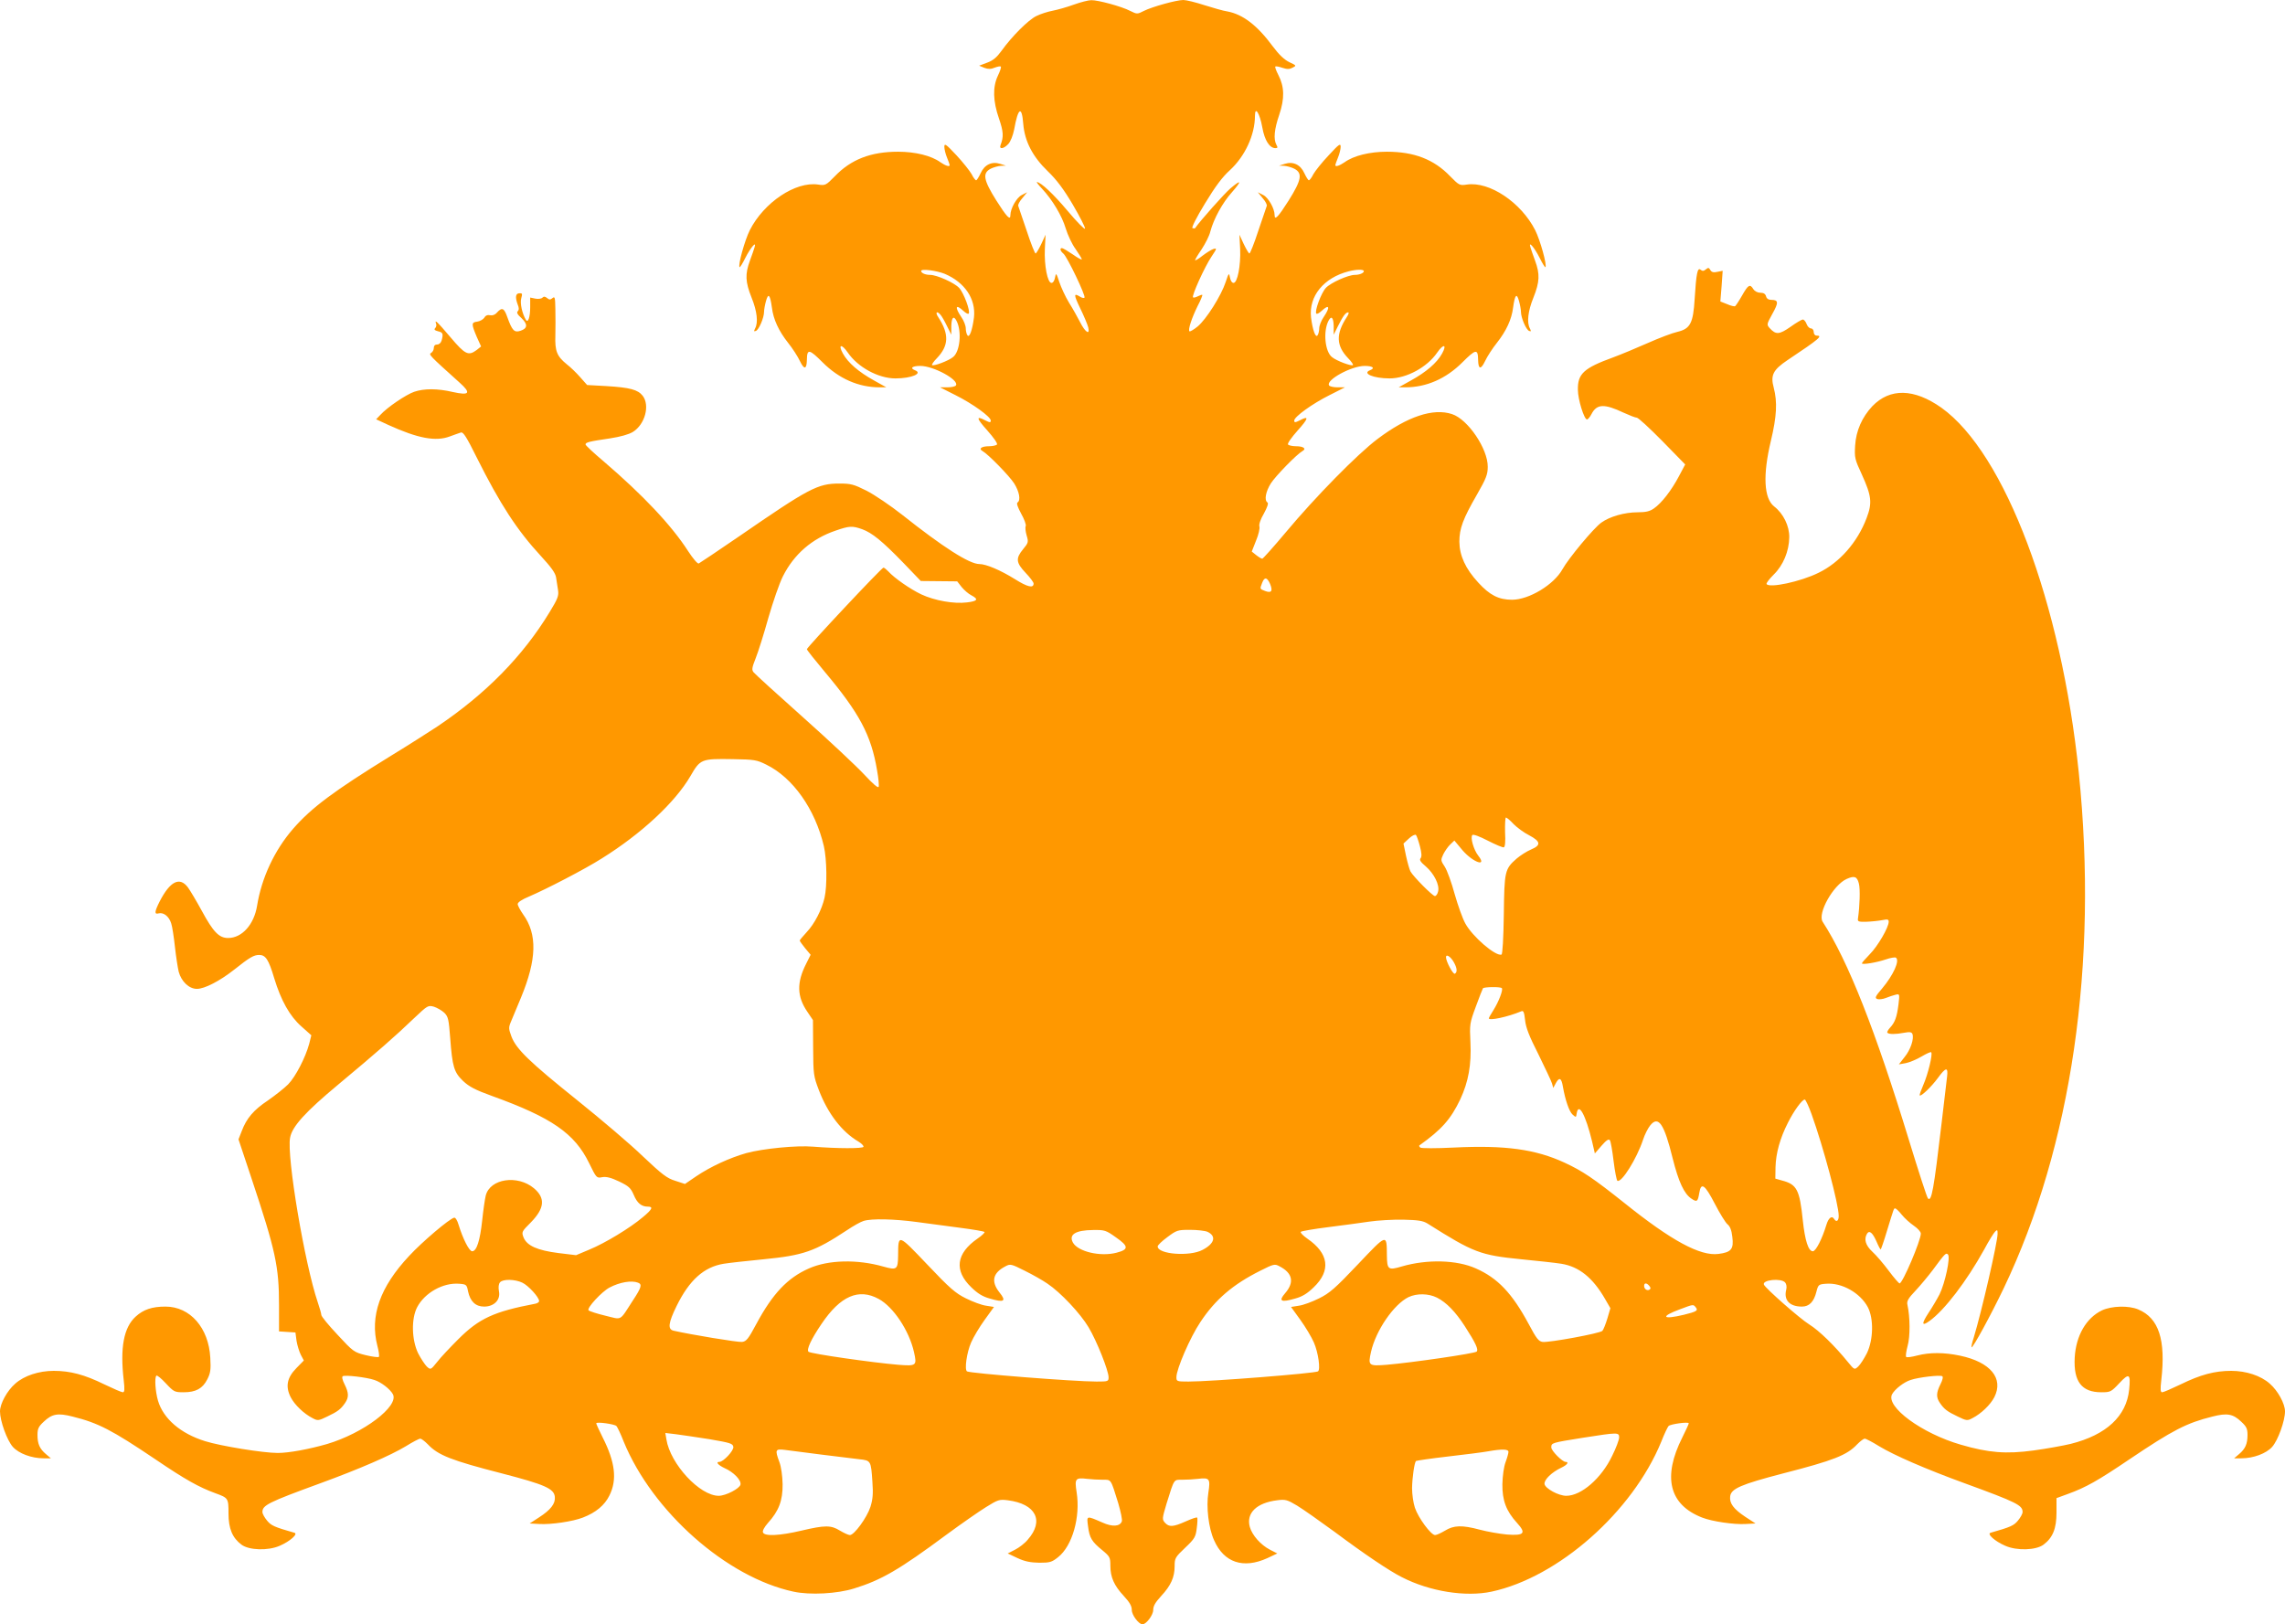 <?xml version="1.0" standalone="no"?>
<!DOCTYPE svg PUBLIC "-//W3C//DTD SVG 20010904//EN"
 "http://www.w3.org/TR/2001/REC-SVG-20010904/DTD/svg10.dtd">
<svg version="1.0" xmlns="http://www.w3.org/2000/svg"
 width="1280pt" height="910pt" viewBox="0 0 1280 910"
 preserveAspectRatio="xMidYMid meet">
<g transform="translate(0,910) scale(0.1,-0.1)"
fill="#ff9800" stroke="none">
<path d="M6015 9074 c-38 -14 -92 -29 -118 -34 -27 -5 -68 -18 -92 -30 -45
-22 -137 -114 -195 -195 -26 -36 -47 -54 -80 -66 l-45 -17 29 -12 c22 -8 37
-8 58 1 16 6 31 9 34 6 4 -3 -4 -26 -16 -51 -30 -63 -28 -142 6 -240 25 -73
27 -102 9 -148 -10 -26 17 -23 43 5 13 14 26 47 33 81 22 124 43 136 51 32 8
-98 53 -184 137 -265 49 -47 89 -100 141 -188 39 -67 70 -127 68 -134 -2 -6
-46 38 -97 99 -79 94 -151 162 -173 162 -3 0 10 -17 29 -37 58 -62 112 -152
133 -223 11 -36 35 -88 55 -115 19 -28 35 -53 35 -58 0 -4 -23 8 -51 28 -28
19 -55 35 -60 35 -14 0 -10 -16 8 -31 21 -17 127 -238 118 -247 -3 -3 -15 -1
-25 6 -36 22 -36 12 1 -65 21 -43 41 -91 45 -107 11 -46 -17 -28 -46 30 -14
27 -41 76 -62 109 -20 33 -44 85 -54 115 -17 52 -19 53 -24 25 -3 -17 -11 -30
-20 -30 -22 0 -41 97 -37 190 l4 80 -24 -52 c-14 -29 -28 -53 -32 -53 -4 0
-27 57 -50 128 -24 70 -45 132 -47 138 -3 6 7 26 23 44 l27 33 -31 -16 c-29
-15 -63 -76 -63 -112 0 -32 -20 -11 -79 82 -72 115 -79 153 -31 178 16 8 42
15 57 16 l28 1 -32 10 c-47 15 -88 -4 -110 -53 -10 -21 -21 -39 -25 -39 -4 0
-16 15 -25 34 -10 18 -48 66 -85 106 -60 64 -68 69 -68 47 0 -13 7 -41 15 -60
8 -20 15 -39 15 -42 0 -11 -23 -4 -52 16 -51 37 -141 59 -237 59 -153 0 -264
-43 -355 -138 -49 -50 -53 -52 -93 -46 -126 19 -304 -100 -383 -256 -28 -56
-67 -196 -57 -207 2 -2 17 21 32 52 30 59 64 98 52 60 -3 -11 -15 -45 -26 -75
-28 -76 -26 -119 9 -207 31 -76 38 -140 20 -173 -8 -16 -7 -18 4 -14 17 6 46
74 46 107 0 12 5 40 11 61 13 47 23 35 33 -37 8 -66 38 -131 91 -198 24 -30
54 -76 66 -102 24 -50 38 -47 39 8 1 62 13 60 88 -15 92 -92 202 -140 320
-140 l37 0 -68 38 c-87 48 -146 99 -175 151 -29 52 -8 57 27 6 56 -82 171
-145 267 -145 90 0 156 28 109 46 -30 12 -14 24 30 24 75 0 219 -79 200 -109
-3 -6 -25 -11 -48 -11 l-41 0 87 -44 c96 -48 197 -121 197 -142 0 -12 -5 -12
-31 1 -53 28 -50 12 12 -57 33 -37 58 -72 54 -78 -3 -5 -24 -10 -45 -10 -42 0
-60 -14 -36 -27 32 -18 150 -139 177 -181 29 -46 38 -95 19 -107 -7 -4 1 -27
20 -62 17 -30 29 -62 26 -70 -4 -8 -1 -32 5 -53 11 -36 10 -41 -20 -77 -42
-51 -40 -75 14 -132 25 -26 45 -53 45 -60 0 -28 -34 -20 -104 24 -82 51 -162
85 -200 85 -56 0 -204 95 -431 275 -66 52 -156 113 -201 136 -72 36 -88 40
-152 40 -122 0 -170 -26 -562 -296 -118 -81 -220 -149 -226 -152 -7 -2 -33 29
-59 69 -94 146 -254 315 -472 502 -57 48 -103 91 -103 96 0 12 21 17 137 34
58 9 105 22 128 36 68 42 97 149 55 203 -27 34 -71 46 -203 54 l-108 6 -39 44
c-21 24 -55 57 -76 73 -54 44 -66 73 -63 160 1 41 1 108 0 149 -1 64 -3 72
-16 61 -12 -10 -18 -10 -30 0 -12 10 -19 10 -27 2 -6 -6 -24 -8 -39 -5 l-29 6
0 -54 c0 -56 -12 -90 -24 -71 -21 35 -34 94 -26 121 7 26 6 29 -11 28 -21 -1
-24 -22 -9 -63 8 -19 8 -30 0 -38 -7 -7 -1 -19 21 -38 36 -34 35 -58 -5 -71
-35 -12 -47 1 -74 76 -18 52 -30 57 -58 26 -11 -13 -26 -18 -39 -15 -13 3 -25
-1 -32 -14 -7 -10 -25 -20 -40 -22 -33 -4 -33 -13 -2 -86 l24 -53 -25 -20
c-46 -34 -64 -26 -146 71 -75 88 -91 104 -81 76 3 -7 1 -18 -5 -24 -8 -8 -3
-13 16 -18 27 -6 30 -14 20 -51 -4 -14 -14 -23 -25 -23 -12 0 -19 -7 -19 -20
0 -10 -7 -23 -15 -27 -15 -9 -10 -14 160 -167 66 -59 55 -73 -39 -52 -85 20
-161 20 -216 1 -46 -16 -151 -87 -189 -129 l-24 -25 69 -32 c165 -75 265 -94
344 -64 25 9 52 19 62 22 13 4 32 -26 88 -139 132 -264 227 -409 359 -552 59
-64 82 -96 86 -121 3 -19 8 -51 11 -71 5 -32 -2 -49 -47 -123 -150 -247 -357
-458 -629 -641 -47 -31 -163 -105 -258 -163 -323 -199 -447 -292 -550 -410
-105 -121 -177 -276 -202 -432 -17 -104 -84 -180 -162 -180 -51 0 -83 33 -148
153 -29 53 -64 112 -77 130 -46 62 -100 36 -159 -79 -29 -58 -30 -73 -5 -66
27 7 58 -17 70 -56 6 -17 15 -77 21 -132 6 -55 16 -118 21 -139 15 -55 58 -96
102 -96 43 0 128 44 208 107 88 70 111 83 141 83 36 0 53 -26 84 -130 38 -125
87 -213 153 -271 l55 -49 -12 -48 c-21 -77 -76 -184 -118 -227 -22 -22 -73
-62 -113 -90 -80 -53 -120 -100 -147 -172 l-18 -46 72 -216 c136 -408 155
-496 155 -713 l0 -147 46 -3 46 -3 6 -46 c4 -25 15 -61 24 -79 l17 -32 -42
-43 c-52 -53 -62 -102 -32 -162 22 -43 74 -93 123 -118 28 -15 33 -15 82 9 59
28 76 41 100 76 22 32 21 57 -3 105 -12 24 -16 41 -10 45 13 8 133 -6 177 -21
38 -12 88 -51 104 -80 35 -67 -164 -218 -369 -279 -101 -29 -214 -50 -276 -50
-82 0 -321 39 -407 66 -138 43 -234 126 -264 227 -15 52 -20 129 -9 140 4 4
28 -16 53 -43 45 -48 49 -50 100 -50 68 0 106 21 132 72 18 35 21 54 17 122
-9 167 -113 286 -251 286 -75 0 -123 -16 -167 -56 -67 -61 -88 -174 -67 -356
6 -52 5 -68 -5 -68 -7 0 -53 20 -103 44 -112 55 -192 76 -284 76 -83 0 -166
-27 -216 -72 -45 -39 -85 -112 -85 -155 0 -53 39 -162 72 -199 33 -37 105 -64
172 -64 l41 0 -27 23 c-36 30 -48 58 -48 108 0 35 6 47 35 74 46 44 79 50 161
29 145 -36 220 -75 465 -240 168 -114 244 -156 334 -189 74 -27 75 -28 75
-114 0 -85 22 -137 73 -175 42 -31 148 -35 214 -6 58 25 105 67 82 73 -112 32
-130 40 -153 68 -14 17 -26 38 -26 48 0 38 31 54 324 161 219 80 394 156 480
208 37 23 73 42 80 42 7 0 25 -14 42 -31 58 -62 133 -91 417 -164 239 -62 291
-85 295 -131 4 -38 -23 -73 -90 -116 l-51 -33 54 -3 c65 -4 188 14 244 36 73
28 122 69 149 124 44 88 32 187 -38 325 -20 40 -36 75 -36 79 0 10 102 -4 113
-15 5 -5 24 -44 41 -88 161 -392 577 -760 951 -840 92 -20 245 -12 340 18 152
47 251 104 518 302 83 61 182 130 221 154 66 41 74 44 121 38 158 -20 206
-115 112 -221 -16 -20 -49 -45 -71 -56 l-41 -21 55 -26 c41 -19 72 -25 122
-26 59 0 70 3 105 31 80 63 126 225 104 364 -12 76 -7 83 58 75 24 -3 64 -5
88 -5 49 0 44 7 87 -131 14 -48 24 -94 20 -103 -11 -28 -53 -31 -108 -6 -92
40 -89 40 -81 -21 8 -65 21 -86 80 -134 42 -35 45 -40 45 -87 0 -64 21 -111
75 -169 33 -36 45 -56 45 -79 0 -28 39 -80 60 -80 21 0 60 52 60 80 0 23 12
43 45 79 54 58 75 105 75 167 0 44 3 50 59 103 54 51 59 61 65 110 4 29 5 56
2 59 -3 3 -32 -7 -65 -22 -70 -31 -92 -32 -115 -7 -17 19 -16 24 9 108 44 141
39 133 88 133 24 0 64 2 88 5 65 8 70 1 58 -77 -13 -80 1 -199 32 -267 55
-125 163 -162 299 -100 l55 26 -41 21 c-52 27 -100 81 -113 128 -21 77 38 135
154 149 45 6 56 3 111 -30 33 -20 128 -87 210 -147 169 -126 307 -219 377
-254 156 -80 357 -112 502 -81 374 80 790 447 951 840 17 44 36 83 41 88 11
11 113 25 113 15 0 -4 -16 -39 -36 -79 -112 -222 -74 -377 111 -449 56 -22
180 -40 244 -36 l55 3 -57 37 c-66 44 -90 76 -85 115 5 43 61 67 295 128 284
73 359 102 417 164 17 17 35 31 42 31 7 0 43 -19 80 -42 86 -52 261 -128 480
-208 293 -107 324 -123 324 -161 0 -10 -12 -31 -26 -48 -23 -28 -41 -36 -153
-68 -23 -6 24 -48 82 -73 66 -29 172 -25 214 6 52 39 73 90 73 180 l0 81 63
23 c102 37 169 75 345 194 245 165 321 204 466 240 82 21 115 15 161 -29 29
-27 35 -39 35 -74 0 -50 -12 -78 -48 -108 l-27 -23 41 0 c67 0 139 27 172 64
33 37 72 146 72 199 0 43 -40 116 -85 155 -50 45 -133 72 -216 72 -92 0 -172
-21 -284 -76 -50 -24 -96 -44 -103 -44 -10 0 -11 16 -5 68 26 226 -14 348
-129 396 -54 23 -149 20 -203 -5 -88 -42 -146 -141 -153 -265 -7 -134 39 -194
149 -194 51 0 55 2 101 51 55 59 64 53 55 -36 -15 -149 -128 -254 -327 -304
-41 -10 -135 -27 -208 -37 -155 -21 -252 -13 -407 32 -219 63 -423 213 -386
283 16 29 66 68 104 80 44 15 164 29 177 21 6 -4 2 -21 -10 -45 -24 -48 -25
-73 -3 -105 24 -35 41 -48 100 -76 49 -24 54 -24 82 -9 49 25 101 75 123 118
53 105 -22 196 -192 232 -90 19 -170 19 -240 1 -30 -8 -58 -12 -62 -8 -4 4 0
32 8 62 15 52 14 162 -1 230 -5 20 4 36 46 80 28 30 71 82 96 115 69 94 74 98
85 87 15 -15 -16 -160 -47 -223 -15 -29 -43 -76 -63 -106 -39 -60 -37 -75 6
-44 84 60 208 222 307 401 25 47 53 92 61 100 12 12 14 11 14 -12 0 -47 -89
-435 -134 -583 -9 -27 -14 -51 -12 -53 7 -6 107 178 180 330 381 797 530 1819
421 2888 -98 952 -413 1791 -770 2046 -153 108 -288 111 -387 8 -57 -61 -91
-137 -96 -220 -4 -68 -2 -77 37 -161 55 -121 60 -160 27 -246 -51 -135 -151
-249 -269 -306 -101 -50 -276 -87 -291 -63 -3 5 15 28 40 53 53 52 86 131 87
209 1 63 -33 133 -85 173 -57 45 -64 175 -18 367 33 138 37 218 16 298 -19 70
-4 100 78 155 180 120 199 137 161 137 -8 0 -15 9 -15 20 0 11 -7 20 -15 20
-9 0 -20 11 -25 25 -5 14 -15 25 -21 25 -6 0 -37 -18 -69 -41 -63 -44 -82 -45
-116 -8 -18 20 -18 22 14 80 36 64 35 79 -5 79 -16 0 -27 7 -30 20 -4 14 -14
20 -32 20 -15 0 -31 8 -39 20 -19 31 -29 25 -63 -35 -17 -30 -35 -57 -39 -60
-4 -3 -25 2 -45 11 l-38 15 7 86 6 86 -30 -6 c-21 -5 -32 -2 -39 10 -8 14 -12
15 -25 4 -12 -10 -19 -11 -30 -2 -17 14 -24 -20 -33 -164 -8 -136 -25 -167
-96 -184 -28 -6 -104 -35 -167 -63 -63 -28 -150 -64 -193 -80 -165 -60 -200
-92 -198 -182 0 -54 35 -166 51 -166 5 0 17 14 25 30 30 58 72 59 180 8 33
-15 66 -28 74 -28 8 0 72 -59 143 -131 l128 -131 -35 -66 c-41 -78 -97 -151
-141 -181 -23 -16 -45 -21 -90 -21 -74 0 -157 -24 -204 -58 -43 -31 -183 -199
-218 -262 -48 -86 -187 -170 -282 -170 -75 0 -125 26 -189 96 -72 78 -105 151
-106 229 0 74 20 128 99 265 51 89 60 112 60 155 1 100 -111 266 -200 295
-105 35 -250 -13 -417 -139 -112 -84 -349 -325 -515 -524 -68 -81 -127 -147
-131 -147 -5 0 -20 9 -34 20 l-25 20 24 61 c14 33 22 69 19 79 -4 11 6 41 25
73 19 35 27 58 20 62 -19 12 -10 61 19 107 27 42 145 163 177 181 24 13 6 27
-36 27 -21 0 -42 5 -45 10 -4 6 21 41 54 78 62 69 65 85 12 57 -26 -13 -31
-13 -31 -1 0 21 101 94 197 142 l87 44 -41 0 c-23 0 -45 5 -48 11 -19 30 125
109 200 109 44 0 60 -12 30 -24 -47 -18 19 -46 109 -46 96 0 211 63 267 145
35 51 56 46 27 -6 -29 -52 -88 -103 -175 -151 l-68 -38 37 0 c118 0 228 48
320 140 75 75 87 77 88 15 1 -55 15 -58 39 -8 12 26 42 72 66 102 53 67 83
132 91 198 10 72 20 84 33 37 6 -21 11 -49 11 -61 0 -33 29 -101 46 -107 11
-4 12 -2 4 14 -18 33 -11 97 20 173 35 88 37 131 9 207 -11 30 -23 64 -26 75
-12 38 22 -1 52 -60 15 -31 30 -54 32 -52 10 11 -29 151 -57 207 -79 156 -257
275 -383 256 -40 -6 -44 -4 -93 46 -91 95 -202 138 -355 138 -96 0 -186 -22
-237 -59 -29 -20 -52 -27 -52 -16 0 3 7 22 15 42 8 19 15 47 15 60 0 22 -8 17
-67 -47 -38 -40 -76 -88 -86 -106 -9 -19 -21 -34 -25 -34 -4 0 -15 18 -25 39
-22 49 -63 68 -110 53 l-32 -10 28 -1 c15 -1 41 -8 57 -16 48 -25 41 -63 -31
-178 -59 -93 -79 -114 -79 -82 0 36 -34 97 -63 112 l-31 16 27 -33 c16 -18 26
-38 23 -44 -2 -6 -23 -68 -47 -138 -23 -71 -46 -128 -50 -128 -4 0 -18 24 -32
53 l-24 52 4 -80 c4 -93 -15 -190 -37 -190 -9 0 -17 13 -20 30 -5 28 -7 27
-24 -25 -25 -76 -108 -208 -157 -249 -22 -18 -43 -30 -46 -27 -9 9 13 75 46
142 17 32 28 60 26 62 -2 2 -13 -2 -25 -8 -12 -6 -24 -9 -27 -6 -9 8 66 173
104 229 30 45 31 48 10 42 -12 -4 -39 -21 -60 -37 -21 -17 -40 -28 -42 -26 -2
2 14 29 36 61 21 32 44 77 49 100 19 71 68 161 121 220 57 65 53 74 -9 21 -31
-26 -171 -183 -198 -223 -2 -1 -8 -1 -14 1 -7 2 23 61 70 138 58 96 98 149
139 186 85 78 141 198 141 306 0 56 27 13 41 -65 13 -74 41 -117 74 -117 12 0
14 4 5 19 -17 32 -12 86 16 168 31 92 29 157 -5 223 -12 23 -20 45 -17 47 3 3
20 0 40 -7 27 -9 40 -8 57 1 22 11 22 12 -19 31 -28 14 -57 41 -92 88 -87 118
-168 180 -255 196 -22 3 -80 20 -128 35 -49 16 -102 29 -118 29 -39 0 -175
-38 -221 -61 -37 -19 -39 -19 -77 0 -48 25 -181 61 -218 60 -16 0 -59 -11 -98
-25z m-723 -1508 c113 -48 175 -141 164 -244 -9 -72 -26 -118 -37 -100 -5 7
-9 25 -9 39 0 14 -11 43 -25 63 -38 56 -32 75 12 34 13 -12 26 -19 29 -15 12
11 -27 116 -53 144 -27 29 -125 73 -163 73 -26 0 -50 10 -50 22 0 14 87 2 132
-16z m2348 15 c0 -11 -25 -21 -50 -21 -38 0 -136 -44 -163 -73 -26 -28 -65
-133 -53 -144 3 -4 16 3 29 15 44 41 50 22 12 -34 -14 -20 -25 -49 -25 -63 0
-14 -4 -32 -9 -39 -11 -18 -28 28 -37 100 -13 119 71 222 211 258 42 11 85 12
85 1z m-2371 -245 c7 -8 23 -36 36 -63 l24 -48 0 48 c1 48 13 61 29 30 31 -59
20 -174 -20 -204 -26 -21 -109 -52 -117 -44 -2 3 9 20 27 38 67 70 70 135 8
230 -19 28 -8 38 13 13z m2275 -13 c-62 -95 -59 -160 8 -230 18 -18 29 -35 27
-38 -8 -8 -91 23 -117 44 -40 30 -51 145 -20 204 16 31 28 18 29 -30 l0 -48
24 48 c28 56 43 77 57 77 6 0 2 -12 -8 -27z m-2714 -1188 c55 -20 112 -66 232
-190 l96 -100 102 -1 102 -1 25 -32 c14 -17 38 -38 54 -46 42 -22 36 -33 -25
-40 -72 -9 -180 10 -255 45 -63 30 -152 92 -185 129 -11 11 -23 21 -27 21 -10
0 -429 -447 -429 -457 0 -5 46 -62 101 -128 193 -230 259 -353 292 -550 8 -44
12 -86 9 -93 -3 -9 -33 17 -81 69 -42 45 -195 189 -341 319 -146 130 -271 244
-278 253 -12 14 -10 26 11 79 14 35 46 136 71 226 26 90 62 195 82 234 62 123
162 210 294 255 78 27 94 28 150 8z m2285 -307 c16 -40 7 -52 -28 -39 -31 12
-30 11 -17 45 13 35 28 33 45 -6z m-2822 -1012 c149 -73 273 -249 322 -456 17
-74 19 -224 4 -289 -15 -67 -57 -148 -100 -193 -21 -23 -39 -44 -39 -47 0 -4
14 -23 30 -43 l31 -37 -25 -50 c-54 -106 -52 -184 7 -270 l31 -46 1 -155 c1
-149 2 -158 32 -237 50 -131 129 -234 221 -288 18 -11 31 -24 29 -30 -4 -10
-146 -10 -282 1 -93 8 -282 -11 -374 -36 -95 -27 -201 -76 -281 -130 l-63 -43
-55 18 c-46 14 -73 35 -181 137 -69 67 -234 207 -366 313 -268 215 -343 287
-370 358 -16 44 -17 50 -2 85 8 20 33 80 55 132 89 215 93 356 12 468 -16 23
-30 49 -30 57 0 10 24 26 63 42 98 42 314 154 407 213 223 139 411 314 497
461 56 97 61 99 238 96 121 -2 134 -4 188 -31z m4186 -333 c20 -20 58 -48 86
-62 66 -35 69 -56 12 -80 -24 -10 -61 -34 -81 -51 -67 -59 -69 -70 -72 -315
-2 -131 -7 -221 -13 -223 -33 -11 -164 102 -203 175 -15 27 -41 100 -59 163
-17 63 -42 132 -55 153 -24 36 -24 39 -9 71 9 18 26 43 39 55 l23 22 46 -55
c59 -68 140 -96 88 -30 -26 33 -46 103 -33 116 5 5 39 -7 87 -32 43 -22 83
-39 89 -37 7 2 10 31 7 85 -1 45 1 82 5 82 4 0 24 -16 43 -37z m-525 -124 c10
-38 11 -58 4 -67 -8 -9 -1 -21 29 -46 47 -41 78 -104 69 -140 -3 -14 -11 -26
-18 -26 -13 0 -121 109 -137 138 -6 12 -17 51 -25 88 l-14 68 30 28 c17 16 35
25 40 20 4 -4 14 -33 22 -63z m2459 -209 c8 -30 5 -126 -5 -195 -3 -18 2 -20
47 -19 28 1 67 5 88 9 31 6 37 5 37 -9 0 -32 -62 -138 -106 -182 -24 -25 -44
-47 -44 -51 0 -9 81 4 134 22 25 9 51 13 56 10 24 -15 -14 -98 -77 -173 -38
-44 -42 -53 -27 -59 9 -3 31 -1 48 6 17 7 42 15 54 18 23 6 24 5 17 -53 -9
-72 -20 -102 -47 -131 -12 -13 -19 -26 -15 -29 8 -9 46 -9 93 0 32 6 43 4 47
-7 10 -27 -11 -89 -44 -129 l-32 -41 39 7 c21 4 61 21 88 37 27 16 51 27 54
24 10 -9 -18 -124 -44 -183 -13 -30 -23 -57 -20 -59 7 -7 65 48 101 97 45 62
59 64 52 8 -3 -24 -17 -142 -31 -263 -44 -374 -56 -439 -76 -419 -6 6 -53 152
-106 325 -188 615 -341 1005 -484 1225 -30 47 60 207 135 240 43 19 58 14 68
-26z m-2270 -439 c19 -33 22 -57 7 -66 -10 -6 -49 67 -50 92 0 20 25 5 43 -26z
m270 -147 c8 -9 -17 -75 -47 -123 -14 -22 -26 -43 -26 -46 0 -15 107 8 181 39
13 6 17 -3 22 -48 4 -42 23 -91 75 -193 37 -76 72 -149 76 -163 l7 -25 15 28
c19 34 31 28 39 -21 13 -74 35 -139 54 -156 19 -17 20 -17 23 5 10 67 50 -6
86 -154 l16 -69 38 44 c27 31 40 39 46 30 5 -6 14 -59 21 -117 7 -58 17 -107
21 -110 23 -14 109 124 144 230 9 28 27 64 40 80 46 57 78 10 126 -185 33
-131 64 -199 106 -226 30 -20 35 -16 43 33 10 62 31 47 87 -61 28 -54 60 -106
71 -115 14 -11 23 -33 27 -70 9 -69 -6 -87 -78 -96 -102 -13 -263 74 -526 285
-176 140 -234 179 -335 226 -164 76 -335 99 -620 85 -100 -5 -184 -5 -189 0
-5 5 -8 10 -5 12 125 89 176 147 229 258 46 99 63 194 57 319 -5 102 -4 108
30 200 19 52 37 98 40 103 5 8 97 10 106 1z m-5924 -138 c22 -22 25 -37 33
-143 12 -159 21 -190 72 -239 34 -32 68 -50 162 -84 335 -121 463 -210 544
-376 41 -84 42 -85 73 -79 23 4 49 -2 95 -24 54 -26 65 -36 82 -75 19 -46 43
-66 79 -66 32 0 25 -15 -28 -59 -72 -61 -211 -145 -298 -181 l-76 -32 -99 12
c-118 15 -176 41 -195 87 -12 31 -11 33 41 85 77 79 82 136 17 191 -92 77
-246 54 -270 -41 -5 -20 -14 -83 -20 -140 -12 -112 -31 -172 -56 -172 -17 0
-52 70 -76 148 -7 25 -18 42 -25 40 -27 -6 -179 -135 -252 -214 -164 -175
-221 -338 -178 -504 8 -30 12 -58 8 -62 -4 -3 -37 1 -74 10 -65 16 -70 20
-157 114 -50 53 -91 103 -91 111 0 7 -9 39 -20 71 -73 215 -175 817 -155 922
11 63 87 146 271 299 210 175 320 271 425 372 74 70 77 72 110 63 18 -6 44
-21 58 -34z m7659 -568 c66 -184 152 -505 152 -570 0 -28 -13 -37 -25 -18 -13
22 -32 8 -44 -32 -24 -79 -59 -148 -76 -148 -25 0 -44 60 -56 172 -18 174 -33
203 -119 225 l-35 10 1 64 c2 78 25 162 70 250 33 66 79 129 94 129 4 0 22
-37 38 -82z m505 -563 c16 -20 46 -47 68 -62 22 -15 39 -34 39 -44 0 -39 -102
-279 -119 -279 -4 0 -32 32 -61 71 -29 39 -70 87 -91 106 -39 36 -49 71 -30
102 13 20 31 5 53 -45 10 -24 21 -44 23 -44 2 0 18 46 35 103 41 133 38 127
47 127 4 0 21 -16 36 -35z m-5518 -41 c66 -9 177 -24 247 -33 69 -9 129 -19
133 -23 3 -3 -14 -20 -39 -37 -120 -83 -133 -179 -35 -273 35 -34 63 -52 104
-63 80 -24 94 -15 54 34 -49 62 -38 110 34 147 26 14 32 13 107 -25 43 -21
101 -54 127 -72 75 -50 186 -169 231 -245 46 -77 112 -243 112 -280 0 -23 -3
-24 -67 -24 -127 0 -708 46 -726 57 -15 9 -2 105 23 162 13 30 47 87 76 127
l52 72 -44 7 c-24 3 -75 22 -113 41 -59 29 -91 57 -217 190 -165 173 -162 172
-163 51 -1 -80 -7 -84 -82 -63 -147 42 -309 38 -417 -10 -121 -53 -204 -142
-295 -311 -45 -84 -56 -98 -80 -101 -22 -3 -287 41 -384 63 -34 8 -29 44 17
138 71 145 153 219 264 237 30 5 131 16 223 25 224 22 287 44 466 162 37 25
80 49 95 53 45 14 170 11 297 -6z m2862 -9 c258 -163 295 -177 526 -200 92 -9
193 -20 223 -25 100 -16 177 -79 245 -197 l30 -52 -17 -58 c-10 -32 -22 -63
-28 -69 -13 -14 -296 -66 -334 -62 -23 3 -35 18 -79 101 -92 171 -173 257
-296 311 -107 48 -273 52 -414 11 -77 -23 -83 -18 -84 62 -1 122 2 123 -163
-51 -126 -133 -158 -161 -217 -190 -38 -19 -89 -38 -113 -41 l-44 -7 52 -72
c29 -40 63 -97 76 -127 25 -57 38 -153 23 -162 -18 -11 -597 -57 -725 -57 -66
0 -68 1 -68 25 0 45 77 223 134 308 84 127 182 211 336 288 75 38 81 39 107
25 74 -38 85 -90 32 -151 -39 -45 -23 -53 56 -30 41 11 69 29 104 63 98 94 85
190 -36 273 -24 17 -41 34 -36 38 4 4 73 16 153 26 80 10 183 24 230 31 47 7
132 12 190 11 85 -2 111 -6 137 -22z m-1746 -77 c72 -50 73 -68 4 -86 -91 -24
-217 6 -245 57 -24 45 15 69 113 70 65 1 72 -1 128 -41z m513 31 c51 -24 40
-66 -27 -101 -72 -39 -252 -25 -252 19 0 7 24 30 54 52 52 39 58 41 127 41 40
0 84 -5 98 -11z m-3838 -285 c34 -16 94 -82 94 -103 0 -6 -10 -13 -22 -15
-231 -44 -314 -82 -431 -199 -45 -45 -99 -102 -118 -127 -36 -45 -37 -45 -58
-26 -11 11 -33 44 -49 75 -36 75 -39 193 -5 258 43 81 145 138 235 131 40 -3
43 -5 50 -43 12 -56 42 -85 90 -85 56 0 93 38 83 86 -4 22 -2 41 6 50 16 19
83 18 125 -2z m7074 1 c7 -8 10 -25 6 -40 -15 -59 19 -95 88 -95 41 0 67 27
81 83 10 40 13 42 54 45 89 7 191 -51 234 -131 34 -65 31 -183 -5 -258 -16
-31 -37 -64 -49 -75 -21 -19 -21 -19 -58 26 -73 90 -161 176 -216 210 -52 32
-245 202 -254 223 -11 27 97 38 119 12z m-6426 -1 c24 -9 20 -26 -29 -100 -77
-119 -58 -108 -154 -85 -46 11 -89 25 -94 30 -12 12 75 106 118 128 57 30 123
41 159 27z m5665 -18 c8 -10 9 -16 1 -21 -13 -8 -30 3 -30 21 0 18 14 18 29 0z
m-4317 -73 c83 -45 171 -178 198 -298 17 -76 14 -79 -88 -71 -144 12 -492 62
-503 73 -12 12 14 69 73 156 106 157 208 201 320 140z m3128 7 c53 -27 103
-79 155 -159 62 -96 78 -132 67 -143 -11 -11 -364 -62 -504 -74 -102 -8 -105
-5 -88 72 27 120 127 266 210 307 47 22 112 21 160 -3z m1449 -54 c15 -18 6
-24 -67 -42 -121 -29 -133 -10 -21 31 77 29 74 28 88 11z m-5524 -739 c116
-20 130 -24 133 -43 3 -21 -56 -84 -78 -84 -23 0 -7 -18 29 -35 50 -22 94 -67
89 -92 -4 -22 -82 -63 -122 -63 -106 0 -271 178 -293 316 l-6 36 59 -7 c32 -4
118 -17 189 -28z m5095 10 c0 -13 -17 -59 -39 -103 -60 -126 -173 -224 -257
-224 -44 0 -118 41 -122 66 -3 24 40 66 95 92 32 15 44 32 23 32 -18 0 -80 62
-80 81 0 26 2 26 176 54 198 31 204 31 204 2z m-4470 -96 c85 -10 180 -22 212
-26 67 -7 67 -8 75 -127 5 -67 2 -98 -11 -140 -20 -61 -91 -158 -115 -158 -9
0 -34 12 -56 25 -50 31 -83 31 -215 0 -123 -29 -208 -33 -216 -10 -4 9 8 30
28 53 61 67 83 126 82 217 -1 46 -8 98 -18 124 -26 70 -23 75 32 68 26 -3 117
-15 202 -26z m3850 15 c0 -7 -7 -33 -16 -57 -10 -26 -17 -78 -18 -124 -1 -91
21 -150 82 -217 53 -58 40 -72 -56 -65 -42 4 -111 16 -152 27 -101 27 -146 25
-195 -5 -22 -13 -47 -25 -56 -25 -23 0 -94 96 -113 153 -9 26 -16 76 -16 110
1 59 13 143 22 152 2 2 82 14 178 25 96 11 198 24 225 29 79 14 115 13 115 -3z"/>
</g>
</svg>

